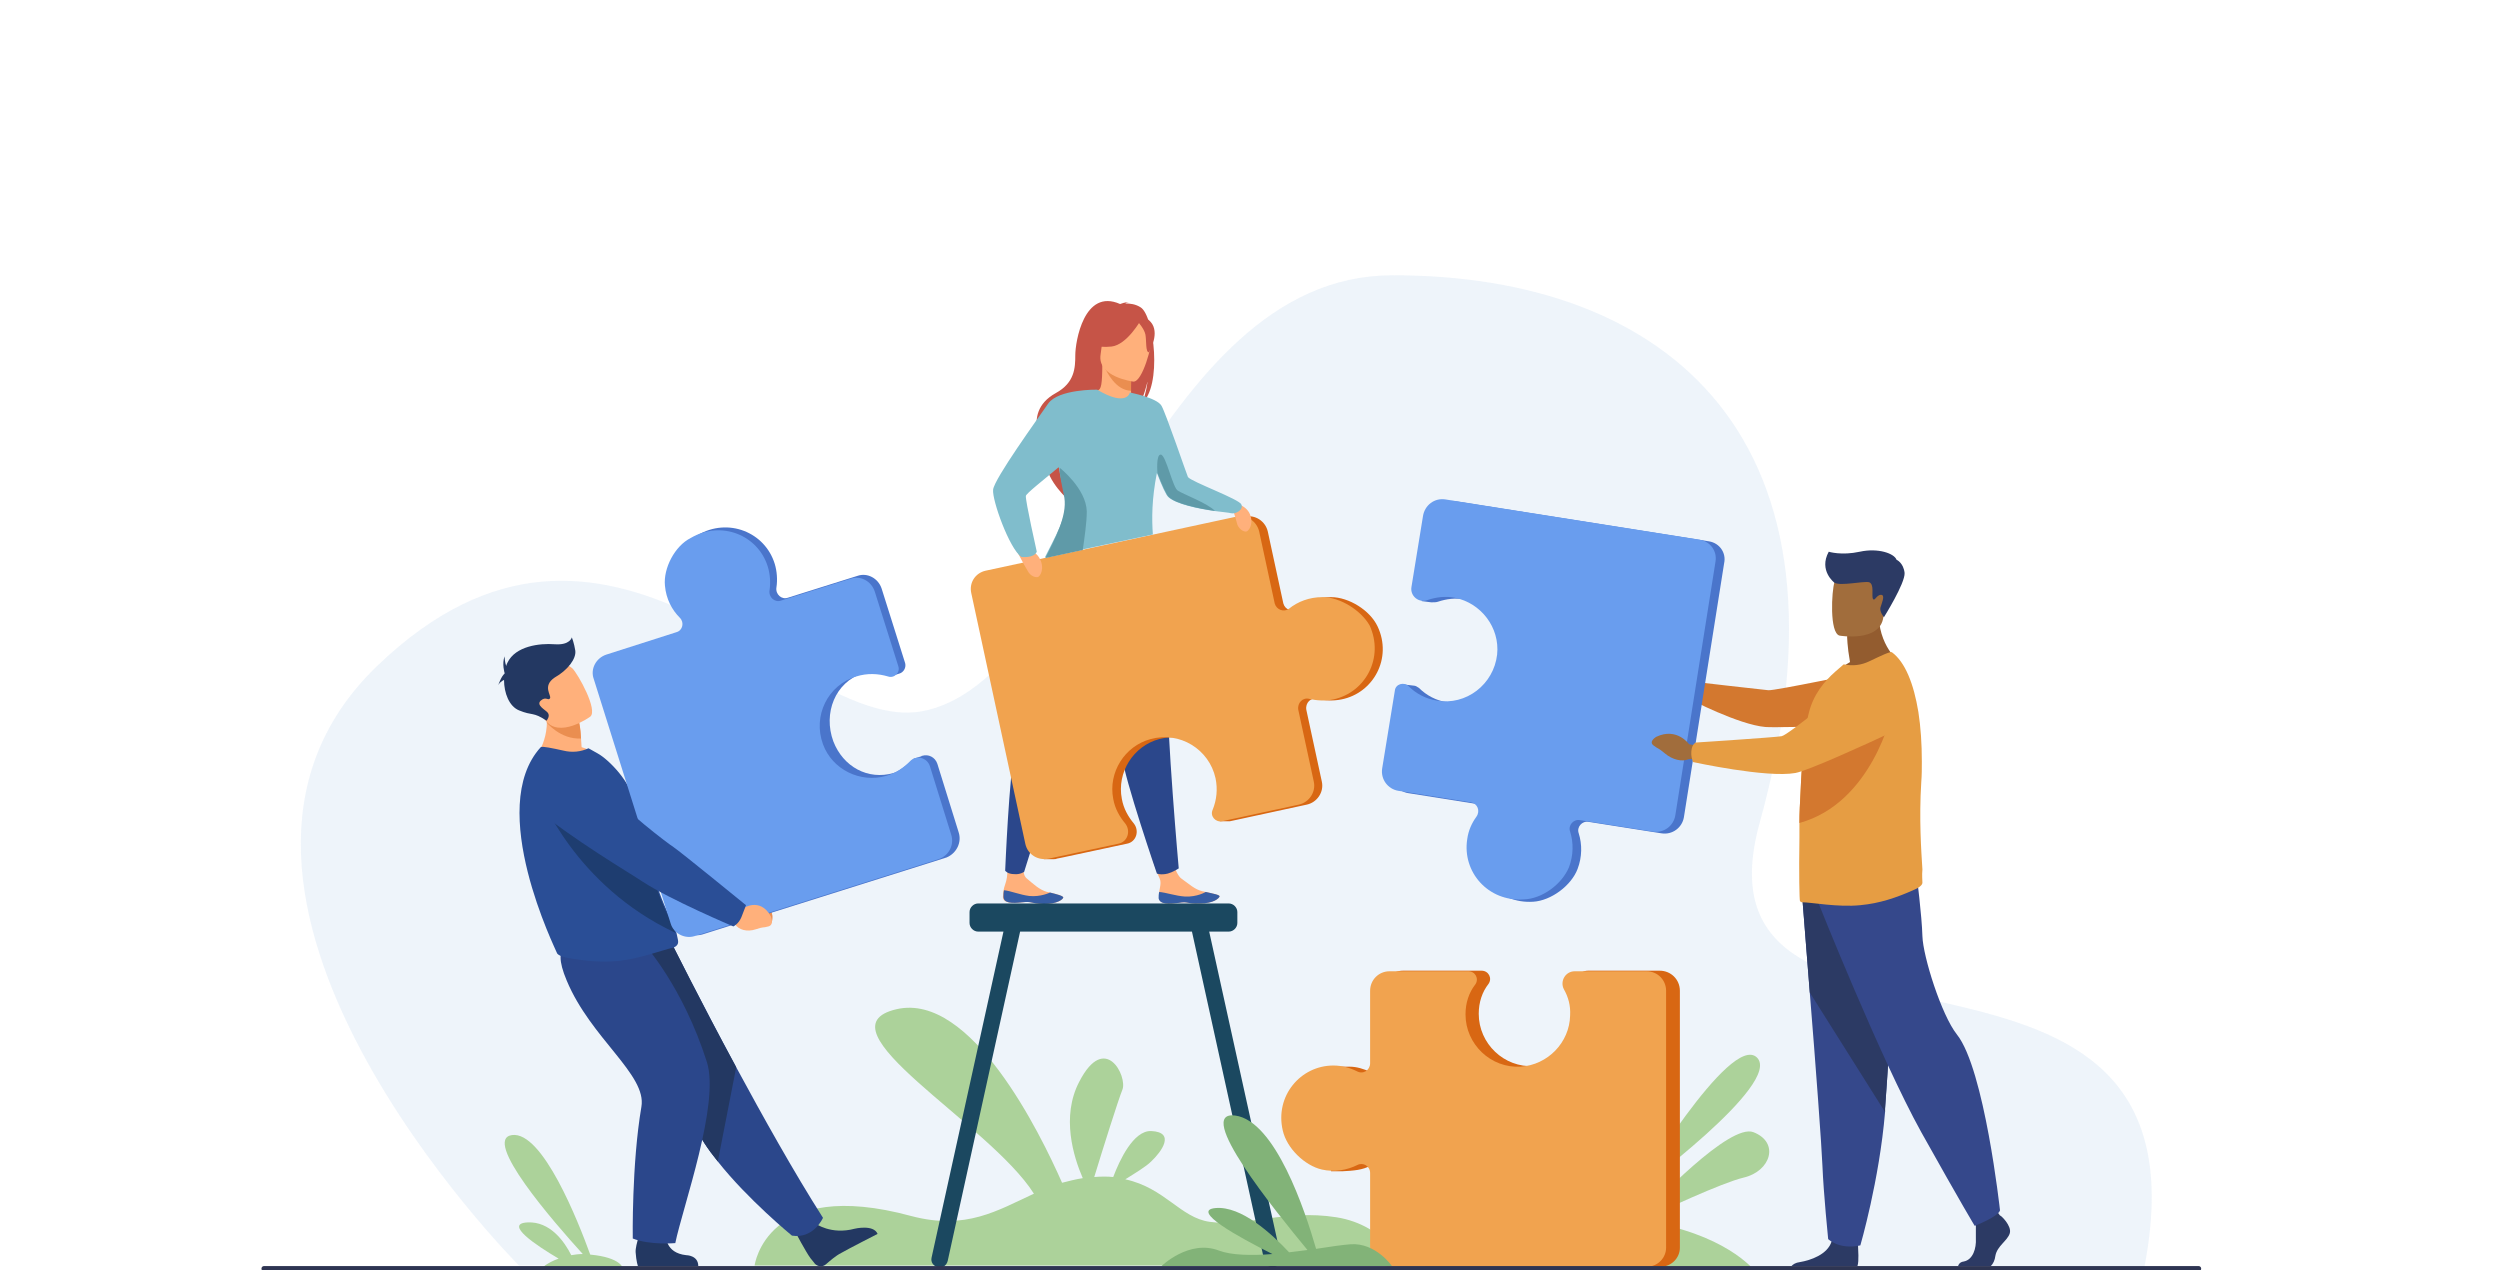 <?xml version="1.0" encoding="utf-8"?>
<!-- Generator: Adobe Illustrator 25.4.1, SVG Export Plug-In . SVG Version: 6.00 Build 0)  -->
<svg version="1.1" id="Layer_1" xmlns="http://www.w3.org/2000/svg" xmlns:xlink="http://www.w3.org/1999/xlink" x="0px" y="0px"
	 viewBox="0 0 435 221" style="enable-background:new 0 0 435 221;" xml:space="preserve">
<style type="text/css">
	.st0{opacity:0.85;fill:#EBF2F9;}
	.st1{fill:#ACD29A;}
	.st2{fill:#FFB07B;}
	.st3{fill:#365DA4;}
	.st4{fill:#2B478B;}
	.st5{fill:#C65447;}
	.st6{fill:#EA8E50;}
	.st7{fill:#D86713;}
	.st8{fill:#F1A34F;}
	.st9{fill:#80BDCC;}
	.st10{fill:#5F9AA8;}
	.st11{fill:#2C3A64;}
	.st12{fill:#35488B;}
	.st13{fill:#935C2F;}
	.st14{fill:#A16D3C;}
	.st15{fill:#D3782F;}
	.st16{fill:#E69D43;}
	.st17{fill:#4A75CB;}
	.st18{fill:#699DEE;}
	.st19{fill:#1B4860;}
	.st20{fill:#1E3D70;}
	.st21{fill:#233862;}
	.st22{fill:#2A4E96;}
	.st23{fill:#82B378;}
	.st24{fill:#2E3552;}
</style>
<g>
	<path class="st0" d="M90.3,220.2c0,0-65.2-65.3-24.7-104.3c40.5-39,72.5,11.6,94.6,7.9c28-4.7,40.1-75.8,82-75.9
		c47.7-0.1,82.6,28.1,64,95.2c-13.7,49.5,80.7,9,66.8,78L90.3,220.2z"/>
	<path class="st1" d="M232.5,211.8c-8.9-1.4-15.6,1.7-22,0.8c-5.1-0.7-7.8-5.9-14.7-7.4c1.6-1,3.6-2.2,4.5-3.1
		c1.8-1.7,4.3-5.1,0-5.3c-3.1-0.1-5.5,5.1-6.6,8c-1-0.1-2.1-0.1-3.3,0c1.4-4.6,4.2-13.5,4.9-15.2c0.9-2.3-3-10.1-7.5-1.4
		c-3.2,6.1-1,13.1,0.6,16.8c-1.3,0.2-2.4,0.5-3.6,0.8c-3.8-8.6-15.8-33.2-28.8-30.2c-14.2,3.3,16.2,19.9,23.9,32.1
		c-6.3,2.9-11.8,6.4-21.3,3.9c-25.3-6.9-27.3,8.6-27.3,8.6l113.1,0C244.2,220.4,241.4,213.2,232.5,211.8z"/>
	<g>
		<path class="st2" d="M201.7,156.3c0.1,1.1,1.7,1,3.4,0.8c1.7-0.3,1.3,0.2,3.7,0.1c2.4,0,3.3-0.9,3.4-1.2c0.1-0.3-1.1-0.5-2.4-0.8
			c-0.2,0-0.3-0.1-0.5-0.1c-1.4-0.3-2.4-1.3-3.7-2.2c-1.2-0.8-2-4.7-2-4.7l-3.5,0c0,0,1.1,3.5,1.7,4.7c0.3,0.7,0,1.6-0.1,2.3
			C201.7,155.5,201.7,155.9,201.7,156.3z"/>
		<path class="st3" d="M205.1,157.1c1.7-0.3,1.3,0.2,3.7,0.1c2.4,0,3.3-0.9,3.4-1.2c0.1-0.3-1.1-0.5-2.4-0.8l0,0
			c0,0-1.5,0.9-3.6,0.8c-1.6-0.1-3.3-0.7-4.5-0.8c-0.1,0.4-0.1,0.8-0.1,1.1C201.8,157.4,203.4,157.3,205.1,157.1z"/>
		<path class="st2" d="M174.5,156.1c0.1,1.1,1.6,1.1,3.4,0.9c1.7-0.2,1.3,0.2,3.7,0.3c2.4,0,3.3-0.8,3.4-1.1
			c0.1-0.3-1.1-0.6-2.3-0.9c-0.2,0-0.3-0.1-0.5-0.1c-1.4-0.4-2.4-1.4-3.6-2.4c-1.1-0.9-0.2-4.6-0.2-4.6l-2.6-1.2
			c0,0-0.4,3.8-0.6,5.7c-0.1,0.8-0.5,1.6-0.6,2.3C174.6,155.3,174.5,155.7,174.5,156.1z"/>
		<path class="st3" d="M177.9,157c1.7-0.2,1.3,0.2,3.7,0.3c2.4,0,3.3-0.8,3.4-1.1c0.1-0.3-1.1-0.6-2.3-0.9l0,0c0,0-1.6,0.8-3.6,0.6
			c-1.6-0.2-3.3-0.9-4.4-1c-0.1,0.4-0.1,0.8-0.1,1.1C174.6,157.2,176.1,157.2,177.9,157z"/>
		<path class="st4" d="M180.4,101.6c0,0-0.7,3.5-1.5,21.5c0,0-1.4,3.3-2.3,7.4c-1,4.1-1.7,21-1.7,21s0.4,0.6,1.6,0.6
			c1,0.1,1.7-0.4,1.7-0.4s6.9-22.2,10.2-30.9c3.3-8.6,5.3-20.9,5.3-20.9L180.4,101.6z"/>
		<path class="st4" d="M188.7,103.1c0,0,0.5,3.6,6.1,20.7c0,0-0.1,3.6,0.4,7.7c0.5,4.2,6.1,20.5,6.1,20.5s0.7,0.3,1.9,0
			c1-0.3,1.9-0.9,1.9-0.9s-2.1-23.4-2-32.6c0.1-9.2-2.3-21.5-2.3-21.5L188.7,103.1z"/>
		<path class="st5" d="M198.5,53.5c-0.9-0.6-1.9-0.7-2.7-0.7c0.2-0.2,0.6-0.2,0.6-0.2c-0.5-0.1-1.5,0.3-1.5,0.3
			c-6.3-2.8-7.8,6.6-7.8,8.9c0,2.2-0.1,4.8-3.4,6.6c-6.5,3.6-1.5,10.6-1.5,10.6c-1.2,3.4,3.2,7.5,3.2,7.5
			c-0.1-1.8,8.2-13.2,12.6-15.8c1.1-1.5,1.6-4.2,1.7-4.4c-0.3,2.1-0.7,3.3-1.1,4C202.3,67.2,200.8,55,198.5,53.5z"/>
		<path class="st2" d="M197.1,69.5c0,0-2.1,1.1-3.7,0.7c-1.5-0.4-2.5-2.3-2.4-2.3c0.6-0.1,0.8-1,0.8-4.7l0.3,0.1l4.6,0.9l0.2,0
			c0,0-0.1,1.5-0.1,2.9c0,0.3,0,0.6,0,0.9C196.8,68.8,196.9,69.4,197.1,69.5z"/>
		<path class="st6" d="M196.8,67.1c0,0.3,0,0.6,0,0.9c-2.7-0.1-4.2-3.2-4.8-4.5l4.7,0.7l0.2,0C196.9,64.1,196.8,65.6,196.8,67.1z"/>
		<path class="st5" d="M191.6,62.7c0,0-1.4-2.2-1.7-4.1c-0.2-1.4,0.4-6.4,5.5-5.6c0,0,1.5,0.1,2.8,1.1c1.1,0.7,2.7,2.3,0.9,6.7
			l-0.5,1.5L191.6,62.7z"/>
		<path class="st2" d="M197.2,66.4c0,0-6.3-0.8-5.7-4.7c0.6-3.9,0.2-6.6,4.2-6.3c4,0.4,4.6,2,4.7,3.3S198.8,66.5,197.2,66.4z"/>
		<path class="st5" d="M198.5,55.7c0,0-2.4,4.3-5.1,4.6c-2.7,0.3-3.8-0.6-3.8-0.6s2.3-1.3,3.1-4C192.7,55.7,197.5,53.3,198.5,55.7z"
			/>
		<path class="st5" d="M198,56c0,0,1.1,1.2,1.3,2.2c0.2,1,0,3.1,0.6,3.1c0,0,1.8-2.9,0.6-4.9C199.2,54.4,198,56,198,56z"/>
		<path class="st7" d="M239.7,109c-1.3-2.8-5-5.1-8.1-5.1c-2.3,0-4.3,0.8-5.8,2c-0.9,0.7-2.2,0.2-2.5-0.9l-2.7-12.5
			c-0.4-1.8-2.2-3-4-2.6L173,99.3c-1.8,0.4-2.9,2.1-2.5,3.9l9.4,43.6c0.3,1.2,1.2,2.2,2.3,2.5l-0.6,0.2h1.7l0,0c0.2,0,0.4,0,0.6-0.1
			l1-0.2l0,0l0,0l11.2-2.4c1.6-0.3,2.2-2.2,1.2-3.5c-1-1.2-1.8-2.6-2.1-4.3c-0.9-4.6,2-9.2,6.5-10.4c5.1-1.4,10.2,1.8,11.3,6.8
			c0.4,1.9,0.2,3.8-0.5,5.5c-0.3,0.6,0,1.3,0.4,1.7l-0.7,0.3l1.5,0v0c0.1,0,0.2,0,0.3,0l13.4-2.9c1.8-0.4,3-2.2,2.6-4l-2.7-12.5
			c-0.2-1.2,0.8-2.2,1.9-1.9c1.3,0.3,2.7,0.4,4.2,0.1C239,120.6,242.3,114.5,239.7,109z"/>
		<path class="st8" d="M230.1,103.9c-2.3,0-4.3,0.8-5.8,2c-0.9,0.7-2.2,0.2-2.5-0.9l-2.7-12.5c-0.4-1.8-2.2-3-4-2.6l-43.6,9.4
			c-1.8,0.4-2.9,2.1-2.5,3.9l9.4,43.6c0.4,1.9,2.2,3,4.1,2.6l12.1-2.6c1.6-0.3,2.2-2.2,1.2-3.5c-1-1.2-1.8-2.6-2.1-4.3
			c-0.9-4.6,2-9.2,6.5-10.4c5.1-1.4,10.2,1.8,11.3,6.8c0.4,1.9,0.2,3.8-0.5,5.5c-0.5,1.1,0.5,2.2,1.6,2l13.4-2.9
			c1.8-0.4,3-2.2,2.6-4l-2.7-12.5c-0.2-1.2,0.8-2.2,1.9-1.9c1.3,0.3,2.7,0.4,4.2,0.1c5.6-1.2,8.9-7.3,6.3-12.9
			C236.8,106.2,233.2,103.9,230.1,103.9z"/>
		<path class="st2" d="M214.1,87.3c0,0,2.7,0.4,3.4,2.2s-0.3,3-0.7,3c-0.4,0-1.1-0.3-1.5-1.2C215.1,90.4,214.1,87.3,214.1,87.3z"/>
		<path class="st2" d="M176.6,95.2c0,0,3.1,0,4.2,1.8c1.1,1.8,0.2,3.3-0.2,3.4c-0.4,0.1-1.3-0.1-1.8-1.1
			C178.2,98.4,176.6,95.2,176.6,95.2z"/>
		<path class="st9" d="M214.2,89.3c-0.3-0.1-1.5-0.2-3-0.4c-2.8-0.4-6.6-1.2-7.9-2.4c-0.4-0.3-1.2-2.1-2-4.2
			c-0.9,4.5-0.9,8-0.7,10.7l-18.8,4c1.6-3.3,4.1-7.3,3.6-10.5c-0.2-1.2-0.8-2.9-1.1-4.7c0-0.2,0-0.3-0.1-0.5c-2.6,2.2-5.7,4.6-5.7,5
			c-0.1,0.8,1.9,9.7,1.9,9.7c-0.5,1.2-2.7,0.9-2.7,0.9c-2.1-1.5-5.1-9.9-4.9-11.7c0.2-1.9,7.8-12.4,9.6-15c1.8-2.5,8.4-2.4,8.5-2.4
			h0c0,0,0,0,0,0c5.2,3.1,5.7,0.5,5.7,0.5s4.7,0.9,5.5,2.3c0.8,1.4,4.4,12,4.6,12.4c0.5,0.8,9.1,3.9,9.3,4.8
			C216.4,88.7,215,89.5,214.2,89.3z"/>
		<path class="st10" d="M188.4,95.7l-6.5,1.4c1.6-3.2,3.8-7.3,3.3-10.5c-0.2-1.2-0.6-2.6-0.8-4.5c0-0.2,0-0.7,0-0.7s4.6,3.6,4.7,7.6
			C189.1,90.9,188.7,93.6,188.4,95.7z"/>
		<path class="st10" d="M211.4,88.9c-2.8-0.4-6.7-1.2-8-2.4c-0.4-0.3-1.2-2.1-2-4.2c0,0-0.3-3.3,0.6-3.2c0.9,0.1,2.1,6,3,6.3
			C205.7,85.9,210.2,87.6,211.4,88.9z"/>
	</g>
	<g id="man_2_">
		<g>
			<path class="st11" d="M349.7,214.6c-0.4,1.3-2.2,2.2-2.5,3.9c-0.1,0.8-0.4,1.4-0.8,1.8h-5.7c0.1-0.3,0.3-0.7,1-0.8
				c1.6-0.3,2.2-2.3,2.1-4c0-0.7,0-1.6,0-2.3c0.1-1,0.1-1.8,0.1-1.8l3.4-0.8l0.4,0.5l0.3,0.4C348.1,211.4,350.1,213.3,349.7,214.6z"
				/>
			<path class="st11" d="M323.2,220.3h-11.5c0.3-0.3,0.7-0.6,1.5-0.7c1.8-0.3,4.8-1.3,5.5-3.6c0-0.1,0-0.1,0.1-0.2
				c0.5-2.4,4.5,0.7,4.5,0.7s0,0.1,0,0.3C323.3,217.5,323.5,219.3,323.2,220.3z"/>
			<path class="st12" d="M313.6,156.2c0,0,0.6,7.5,1.3,16.5c1,12.2,2.1,27.2,2.2,30.1c0.2,4.9,1,12.8,1,12.8s1.9,1.9,5.6,1.1
				c0,0,3.3-11.3,4.3-23.2c0-0.2,0-0.4,0-0.6c0.9-12.2,2.3-37.7,2.3-37.7L313.6,156.2z"/>
			<path class="st11" d="M313.6,156.2c0,0,0.6,7.5,1.3,16.5l13.1,20.8c0-0.2,0-0.4,0-0.6c0.9-12.2,2.3-37.7,2.3-37.7L313.6,156.2z"
				/>
			<path class="st12" d="M316.4,157.1c0,0,10.8,27.1,17.9,39.9c7.1,12.7,9.3,16.3,9.3,16.3s4.1-1.6,4.4-2.7c0,0-2.7-24.6-7.5-30.6
				c-2.7-3.4-5.9-13.6-6-17.1c-0.1-3.6-1-10.6-1-10.6L316.4,157.1z"/>
		</g>
		<path class="st13" d="M321.9,115.2c-0.5-2.8-0.5-4.5-0.5-4.5l5.5-4.4c-0.2,6.1,3.7,9,3.7,9s-7.3,3.6-11.5,2.3
			C319.1,117.6,320.1,116.2,321.9,115.2z"/>
		<path class="st14" d="M320.1,110.6c0,0,7,1.2,7.6-3.2c0.7-4.4,2-7.1-2.4-8.1c-4.4-0.9-5.5,0.6-6.1,2
			C318.7,102.8,318.3,110.2,320.1,110.6z"/>
		<g>
			<path class="st14" d="M295.6,119.6l-1.5-0.9c0,0-1.9-2.7-5-1c0,0-1.3,0.8-0.4,1.5c0.8,0.7,0.6,0.3,1.8,1.3c1.2,1,2.7,1.3,3.6,0.8
				l1.2-0.1L295.6,119.6z"/>
			<path class="st15" d="M293.9,119.9c0.4-1.2,0.6-1.3,0.6-1.3s12,1.4,13.2,1.5c1.1,0.1,16.9-3.2,16.9-3.2l7.4,9
				c0,0-21.9,0.8-24.8,0.6c-4.7-0.4-13.3-4.9-13.3-4.9S293.6,120.8,293.9,119.9z"/>
		</g>
		<path class="st16" d="M334.5,153.6c0,0.5-0.9,1-1.4,1.2c-3.1,1.4-6.1,2.4-9.4,2.7c-3.9,0.4-8.5-0.5-10.1-0.5
			c-0.2,0-0.3-0.1-0.4-0.2c-0.1-0.1-0.2-4.9-0.1-10.9c0-0.2,0-0.5,0-0.7v-0.1c0-0.6,0-1.3,0-1.9c0-1.8,0.1-3.6,0.2-5.4
			c0.1-2.7,0.3-5.3,0.5-7.6c0.2-2.4,0.5-4.5,0.9-6c0.8-3.4,2.8-5.7,4.6-7.3l1.5-1.3c1.5,0.3,3,0.2,4.6-0.6c1.7-0.8,3.5-1.7,3.8-1.5
			c2.3,1.7,3.8,5.5,4.6,10.4c0.4,2.6,0.6,5.5,0.6,8.6c0,1.2,0,2.4-0.1,3.6c-0.4,6.4,0,12,0.2,15.2
			C334.4,152.3,334.5,153.1,334.5,153.6z"/>
		<path class="st17" d="M297.4,94.2l-44.2-7c-1.9-0.3-3.6,1-3.9,2.9l-2,12.3c-0.1,0.6,0.1,2.2,0.1,2.2l1.6,0.2c0.1,0,0.2,0,0.3,0
			l0,0l0,0c0.3,0,0.6,0,0.9-0.1c1.5-0.5,3.1-0.7,4.7-0.4c4.6,0.9,7.9,5.2,7.4,9.9c-0.6,5.2-5.4,8.9-10.5,8c-1.9-0.3-3.6-1.2-4.9-2.5
			c-0.3-0.2-0.6-0.4-0.9-0.4l0,0l-1.7-0.2l-2.1,15c-0.3,1.9,1,3.6,2.8,3.9l12.6,2c1.2,0.2,1.7,1.5,1,2.5c-0.8,1.1-1.4,2.4-1.6,3.9
			c-0.9,5.7,3.6,10.9,9.8,10.5c3.1-0.2,6.6-2.8,7.7-5.7c0.8-2.1,0.8-4.3,0.2-6.2c-0.4-1.1,0.6-2.2,1.7-2l12.7,2
			c1.9,0.3,3.6-1,3.9-2.8l7-44.2C300.4,96.2,299.2,94.5,297.4,94.2z"/>
		<path class="st15" d="M329.2,123.9c0,0-3.4,15.8-16.1,19.3c0-1.8,0.1-3.6,0.2-5.4c0.1-2.7,0.3-5.3,0.5-7.6
			c0.2-0.1,0.4-0.2,0.6-0.3C318.7,128.6,329.2,123.9,329.2,123.9z"/>
		<path class="st18" d="M273,150.9c0.8-2.1,0.8-4.3,0.2-6.2c-0.4-1.1,0.6-2.2,1.7-2l12.7,2c1.9,0.3,3.6-1,3.9-2.8l7-44.2
			c0.3-1.8-0.9-3.5-2.8-3.8l-44.2-7c-1.9-0.3-3.6,1-3.9,2.9l-2,12.3c-0.3,1.6,1.3,2.9,2.8,2.3c1.5-0.5,3.1-0.7,4.7-0.4
			c4.6,0.9,7.9,5.2,7.4,9.9c-0.6,5.2-5.4,8.9-10.5,8c-1.9-0.3-3.6-1.2-4.9-2.5c-0.8-0.8-2.3-0.4-2.4,0.8l-2.2,13.5
			c-0.3,1.9,1,3.6,2.8,3.9l12.6,2c1.2,0.2,1.7,1.5,1,2.5c-0.8,1.1-1.4,2.4-1.6,3.9c-0.9,5.7,3.6,10.9,9.8,10.5
			C268.4,156.4,271.8,153.8,273,150.9z"/>
		<g>
			<path class="st14" d="M295.7,129.8l-1.8-0.3c0,0-2.1-3-5.7-1.3c0,0-1.4,0.8-0.5,1.5c0.9,0.7,0.7,0.3,2,1.4c1.3,1.1,3,1.5,4.1,1
				l1.4-0.1L295.7,129.8z"/>
			<path class="st16" d="M294.3,130.7c0.1-1.3,0.8-1.5,0.8-1.5s13.8-0.9,14.9-1.1c1.2-0.2,12.1-9.3,12.1-9.3s4.2-3.8,7.2-2.5
				c2.6,1.1,3.4,3.3,3.5,5.3c0.2,2.4-1.2,4.7-3.4,5.7c-4.9,2.3-14.8,6.8-17,7.2c-5,0.9-17.8-1.9-17.8-1.9S294.2,131.8,294.3,130.7z"
				/>
		</g>
		<path class="st11" d="M319.2,101.4c0,0-2.8-2.1-1-5.4c0,0,2.2,0.7,5.4,0c3.2-0.7,6,0.3,6.4,1.4c0,0,1.2,0.5,1.4,2.3
			c0.1,1.8-3.6,7.7-3.6,7.7s-0.8-1-0.6-1.7c0.2-0.7,0.9-2.2,0.1-2.2s-1.1,1.2-1.4,0.7c-0.3-0.5,0.3-2.6-0.7-2.9
			C324.1,101.1,320.3,102,319.2,101.4z"/>
	</g>
	<path class="st19" d="M222.9,218.8l-12.5-56.7h3.4c0.8,0,1.5-0.7,1.5-1.5v-1.9c0-0.8-0.7-1.5-1.5-1.5h-43.6c-0.8,0-1.5,0.7-1.5,1.5
		v1.9c0,0.8,0.7,1.5,1.5,1.5h4.4l-12.5,56.7c-0.2,0.8,0.3,1.5,1.1,1.7c0.8,0.2,1.5-0.3,1.7-1.1l12.6-57.3h29.9l12.6,57.3
		c0.2,0.8,0.9,1.2,1.7,1.1l0,0C222.6,220.3,223.1,219.5,222.9,218.8z"/>
	<g>
		<path class="st1" d="M305.7,184c-4.6-4.4-21.3,23.5-21.3,23.5S310.3,188.5,305.7,184z"/>
		<path class="st1" d="M305.1,197c-4.1-1.6-17.2,12.1-20.1,15.3c-2.3-0.3-4.7-0.5-7.4-0.5c-20.7-0.4-30.1,9-30.1,9l57.7,0.2
			c0,0-5.1-6.5-19.6-8.6c3.5-1.7,14-6.6,17.8-7.5C308.1,203.8,309.7,198.8,305.1,197z"/>
	</g>
	<g>
		<path class="st7" d="M288.8,168.9h-12.5c-1.6,0-2.6,1.7-1.9,3.1c0.8,1.4-1.9,13.2-7.5,13.5c-5.2,0.3-9.6-3.9-9.6-9.1
			c0-2,0.6-3.8,1.7-5.2c0.7-1,0-2.3-1.2-2.3h-13.7c-1.9,0-3.4,1.5-3.4,3.4c0,0-1.2,14.7-2.3,14.2c-1.1-0.5-2.3-0.9-3.6-0.9l0,0h0
			c-0.2,0-0.3,0-0.5,0c-0.2,0-2.4,0-2.4,0l-0.3,18.2l2,0c1.9-0.1,3.5-0.2,4.9-1c1-0.5,2.2,0.2,2.2,1.4V217c0,1.9,1.5,3.4,3.4,3.4
			H289c1.8,0,3.3-1.5,3.3-3.3v-44.7C292.3,170.4,290.7,168.9,288.8,168.9z"/>
		<path class="st8" d="M230,203.5c2.2,0.5,4.4,0.1,6.2-0.8c1-0.5,2.2,0.2,2.2,1.4v12.9c0,1.9,1.5,3.4,3.4,3.4h44.8
			c1.8,0,3.3-1.5,3.3-3.3v-44.7c0-1.9-1.5-3.4-3.4-3.4H274c-1.6,0-2.6,1.7-1.9,3.1c0.8,1.4,1.2,2.9,1.1,4.6
			c-0.1,4.7-3.9,8.6-8.6,8.9c-5.2,0.3-9.6-3.9-9.6-9.1c0-2,0.6-3.8,1.7-5.2c0.7-1,0-2.3-1.2-2.3h-13.7c-1.9,0-3.4,1.5-3.4,3.4V185
			c0,1.2-1.2,2-2.3,1.4c-1.2-0.6-2.6-1-4.1-1c-5.7,0-10.2,5.3-8.8,11.3C223.9,199.8,227,202.8,230,203.5z"/>
	</g>
	<path class="st1" d="M100.4,220.6l8,0.1c0,0-0.3-1.9-5.7-2.4l0,0c-2.1-5.8-8.3-21.5-13.6-20.8c-5.3,0.7,7.2,15.1,12.3,20.7
		c-0.7,0-1.4,0.1-2,0.2c-1.2-2.4-3.7-5.9-7.6-5.7c-4.2,0.2,1.5,4,5.4,6.3c-2,0.7-3,1.7-3,1.7L100.4,220.6
		C100.4,220.6,100.4,220.6,100.4,220.6C100.4,220.6,100.4,220.6,100.4,220.6z"/>
	<g>
		<g>
			<path class="st6" d="M129.2,155.6l1.2,1c0,0,3.3-1.2,4,2.7c0,0,0.2,1.6-0.8,1.7c-1,0-0.6-0.2-2.1-0.1c-1.5,0-2.7-0.7-2.9-1.9
				l-0.7-1L129.2,155.6z"/>
			<path class="st20" d="M129,157.6c0.9-1,0.9-1.7,0.9-1.7s-11-9-12.1-9.7c-0.8-0.5-8.9-7.7-12.6-12.1c-1.9-2.2-4.2-1.3-6.9-0.6
				l-2.2,0.6c-2.6,0.8-3.3,4.5-1.2,6.3c6.1,5.1,16.3,10.8,18.2,12c4.7,3,14,6.5,14,6.5S128.2,158.5,129,157.6z"/>
		</g>
		<path class="st21" d="M141.9,212.9c0,0,2.7,2,6.8,0.9c0,0,3.3-0.8,4,0.9c0,0-5.1,2.6-6.3,3.3c-1,0.5-2,1.4-2.7,2
			c-0.6,0.5-1.4,0.4-1.9-0.1c-0.2-0.3-0.5-0.6-0.8-1c-0.8-1.1-2.6-4.5-2.6-4.5L141.9,212.9z"/>
		<path class="st4" d="M143.2,211.9c0,0-1.6,3.7-5.4,3.1c0,0-7.7-6.3-12.9-12.9c-1.7-2.1-3.2-4.3-4-6.3
			c-3.5-8.1-12.9-20.1-18.9-26.2l14.9-5.4c0,0,4.8,9.6,11.2,21.5C132.7,194.2,138.1,203.9,143.2,211.9z"/>
		<path class="st21" d="M128.1,185.7l-3.2,16.4c-1.7-2.1-3.2-4.3-4-6.3c-3.5-8.1-12.9-20.1-18.9-26.2l14.9-5.4
			C117,164.3,121.7,173.9,128.1,185.7z"/>
		<path class="st21" d="M115.9,215c0,0-0.2,3,3.5,3.4c0,0,2.1,0,2.1,1.9l-10.5,0c0,0-0.3-0.8-0.4-2.4c-0.1-1.3,1.2-4.6,1.2-4.6
			L115.9,215z"/>
		<path class="st4" d="M112.1,164.3c0,0,6.7,7.3,10.9,20.5c2.3,7.2-4.2,25.2-5.5,31.5c0,0-4.4,0.4-7.4-0.8c0,0-0.2-12.9,1.5-22.9
			c1-5.6-8.8-11.9-13-22c-2.9-6.9,0.6-6.7,5-6.9L112.1,164.3z"/>
		<path class="st2" d="M104.4,131.6c-3.7,2.1-11.3,0.2-11.3,0.2s3.1-3.5,1.7-9.2l2.9,1.5l3.1,1.6c0,0,0.2,1,0.3,2.8
			c0,0.5,0.1,1,0.1,1.5C103.1,130.6,104.4,131.6,104.4,131.6z"/>
		<path class="st22" d="M118,163.9c0,0.7-0.8,1-0.9,1c-1.5,0.3-5.7,1.9-9.4,2.3c-3.2,0.3-6.1,0-9.3-0.6c-0.4-0.1-1.4-0.4-1.5-0.8
			c-0.1-0.4-12.5-25.2-2.8-35.8c0.2-0.2,2.1,0.2,3.9,0.6c1.6,0.4,3.1,0.2,4.4-0.4l1.6,0.9c2,1.1,5.8,5.1,6.2,8.2
			c0.2,1.6,1.1,2.7,1.4,4.1c0.1,0.5,0.2,1,0.3,1.5c0.2,1,0.4,1.9,0.6,2.7c0.6,2.3,1.2,4.4,1.7,6.1c0.6,1.9,1.2,3.4,1.8,4.7
			c0.7,1.7,1.3,2.9,1.7,3.9C117.8,162.9,118,163.5,118,163.9z"/>
		<path class="st20" d="M117.5,162.3c-17.5-8.2-23.5-24-23.5-24s14.2,5.2,17.7,6.6c0.2,1,0.4,1.9,0.6,2.7c0.6,2.3,1.2,4.4,1.7,6.1
			c0.6,1.9,1.2,3.4,1.8,4.7C116.6,160,117.2,161.3,117.5,162.3z"/>
		<path class="st17" d="M166.8,144.8l-3.7-11.9c-0.4-1.2-1.6-1.7-2.6-1.4l0,0l0,0c-0.1,0-0.1,0-0.2,0.1L159,132c0,0-2.1,2.1-3.5,2.5
			c-4.5,1.3-8.8-1.1-10.5-5.5c-1.8-4.9,0.3-10.3,5.2-11.9c1.7-0.5,5,0.5,5,0.5l1.3-0.4c0.7-0.2,1.2-1,1-1.8l-4.1-13
			c-0.6-1.8-2.5-2.8-4.2-2.2l-12.1,3.8c-1.1,0.4-2.2-0.6-2-1.8c0.2-1.3,0.1-2.8-0.3-4.1c-1.7-5.5-8.1-8.1-13.4-5
			c-2.7,1.6-4.6,5.4-4.3,8.5c0.2,2.3,1.2,4.2,2.6,5.6c0.8,0.8,0.5,2.2-0.6,2.5l-12.2,3.9c-1.8,0.6-2.8,2.5-2.2,4.2l13.4,42.6
			c0.5,1.7,2.4,2.7,4.1,2.2l42.5-13.4C166.4,148.5,167.4,146.6,166.8,144.8z"/>
		<path class="st18" d="M115.7,101.9c0.2,2.3,1.2,4.2,2.6,5.6c0.8,0.8,0.5,2.2-0.6,2.5l-12.2,3.9c-1.8,0.6-2.8,2.5-2.2,4.2
			l13.4,42.6c0.5,1.7,2.4,2.7,4.1,2.2l42.5-13.4c1.8-0.6,2.8-2.5,2.2-4.3l-3.7-11.9c-0.5-1.5-2.4-2-3.5-0.8c-1.1,1.1-2.4,2-4.1,2.5
			c-4.5,1.3-9.4-1.1-11-5.5c-1.8-4.9,0.8-10.3,5.8-11.8c1.9-0.6,3.8-0.5,5.5,0c1.1,0.4,2.2-0.7,1.8-1.8l-4.1-13
			c-0.6-1.8-2.5-2.8-4.2-2.2l-12.1,3.8c-1.1,0.4-2.2-0.6-2-1.8c0.2-1.3,0.1-2.8-0.3-4.1c-1.7-5.5-8.1-8.1-13.4-5
			C117.4,95,115.4,98.9,115.7,101.9z"/>
		<g>
			<path class="st2" d="M127.7,157.5l1.5,0.6c0,0,3-2.1,4.9,1.3c0,0,0.7,1.5-0.4,1.8c-1.1,0.3-0.7,0-2.2,0.5c-1.5,0.5-3,0.1-3.6-0.9
				l-1-0.8L127.7,157.5z"/>
			<path class="st22" d="M129,159.6c0.6-1.5,0.8-2.1,0.8-2.1s-11.4-9.3-12.6-10.1c-0.8-0.5-8.7-6.4-12.5-11
				c-1.9-2.3-4.9-3.3-7.8-2.7l-2.4,0.5c-2.9,0.6-3.8,4.3-1.6,6.2c6.3,5.4,17,11.7,18.9,13c4.9,3.2,15.8,7.8,15.8,7.8
				S128.5,160.8,129,159.6z"/>
		</g>
		<path class="st6" d="M101.1,128.5c-3.6,0.2-6-2.8-6-2.8s1.6-0.9,2.5-1.6l3.1,1.6C100.8,125.7,101,126.7,101.1,128.5z"/>
		<path class="st2" d="M102.7,124.7c0,0-5.5,4-7.9,0.5c-2.4-3.5-4.8-5.3-1.3-8c3.4-2.7,5-1.8,6.1-0.9
			C100.6,117.3,104.1,123.6,102.7,124.7z"/>
		<path class="st21" d="M100.1,113.2c-0.2-1.3-0.6-2.3-0.6-2.3s-0.3,1.4-3,1.2c-2.6-0.2-6.8,0.3-8.2,3.2c-0.1,0.2-0.2,0.4-0.2,0.6
			c-0.3-0.7-0.3-1.7-0.3-1.7c-0.5,1.3,0,2.9,0,2.9h0c0,0,0,0.1,0,0.1c-0.6,0.5-1.1,2-1.1,2c0.2-0.4,0.6-0.7,1-0.9
			c0,2.3,0.9,4.6,2.6,5.3c2.4,1,2.4,0.2,4.8,1.8c0,0,0.7-0.8,0.2-1.4c-0.4-0.5-2.1-1.3-1.2-2.1c0.9-0.8,1.3,0.1,1.6-0.4
			c0.3-0.5-1.4-2.1,0.8-3.6C98.8,116.6,100.3,114.6,100.1,113.2z"/>
	</g>
	<path class="st23" d="M242.2,220.3c0,0-2.8-4.1-7.2-3.8c-1.3,0.1-3.5,0.4-6,0.8c-1.9-6.6-7.1-22.3-14.1-23.2
		c-7.2-0.9,6.9,16.5,12.6,23.4c-1,0.1-2.1,0.3-3.2,0.4c-3-3.2-8.3-8.1-12.8-7.7c-4.4,0.4,3.9,5,9.9,8c-3.7,0.3-7.2,0.2-9.3-0.6
		c-5.2-2-10,2.7-10,2.7H242.2z"/>
	<path class="st24" d="M382.6,221.2H45.9c-0.2,0-0.4-0.2-0.4-0.4v-0.1c0-0.2,0.2-0.4,0.4-0.4h336.7c0.2,0,0.4,0.2,0.4,0.4v0.1
		C383,221,382.8,221.2,382.6,221.2z"/>
</g>
</svg>
